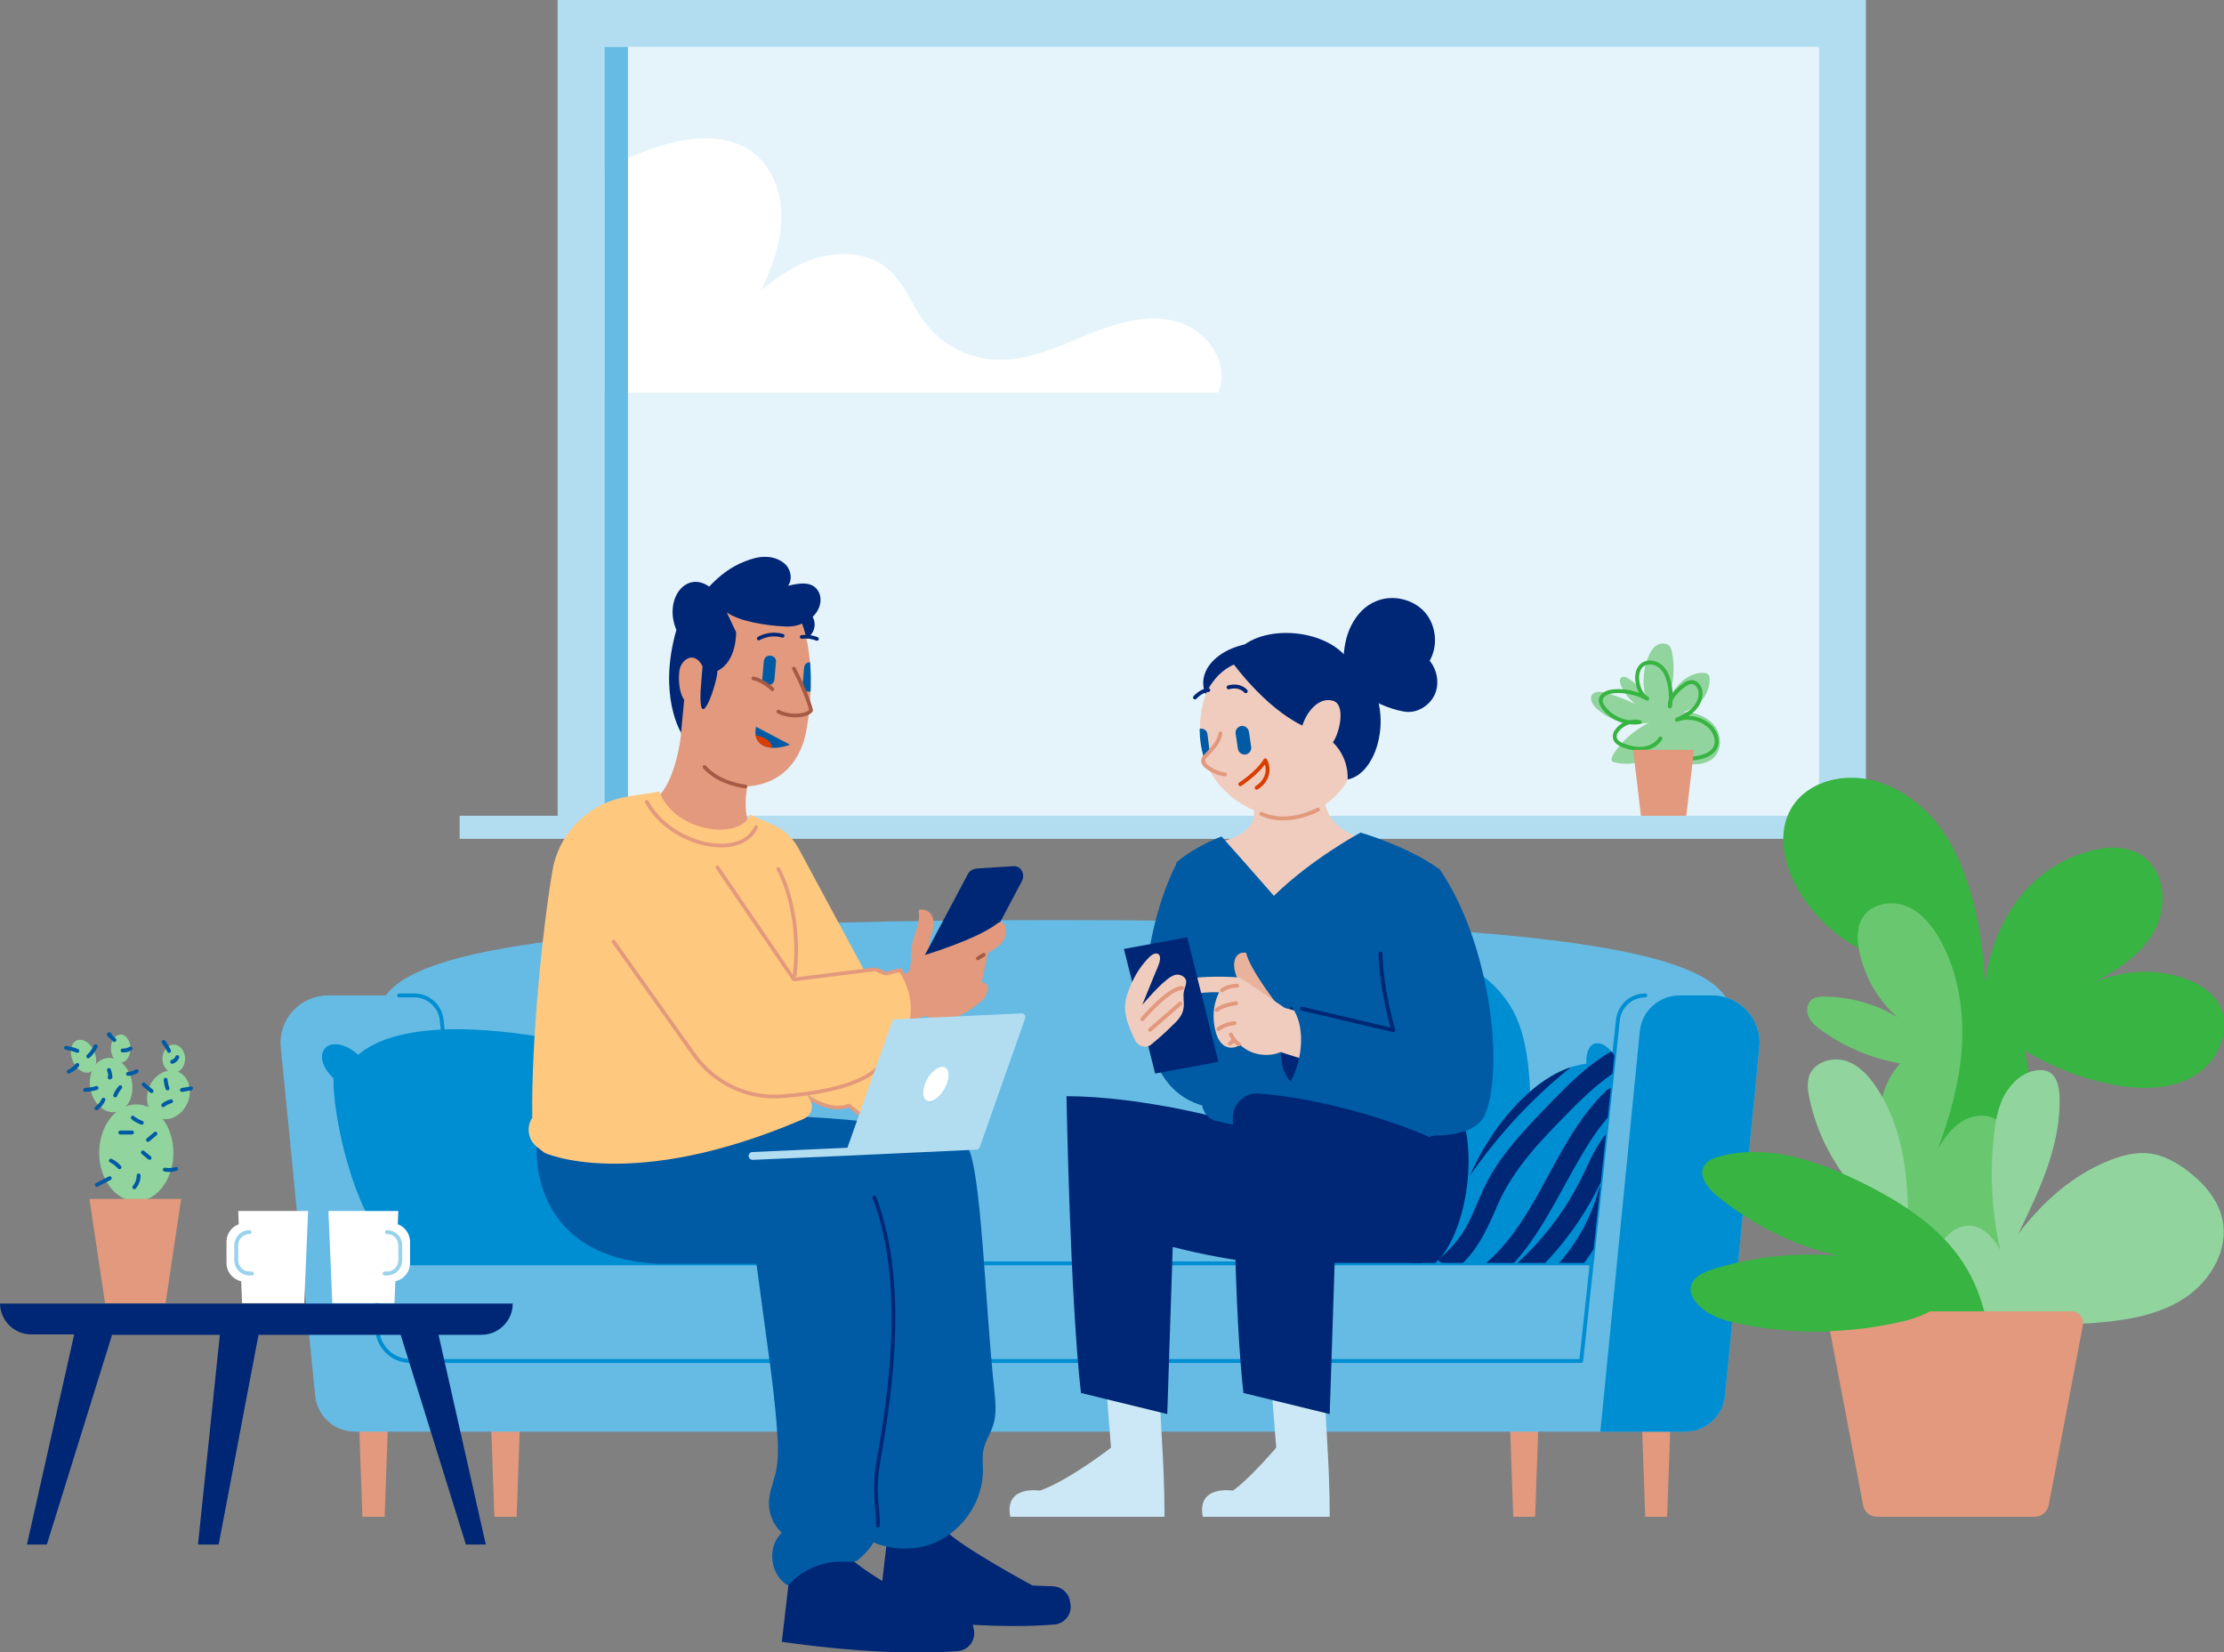 <?xml version="1.0" encoding="utf-8"?>
<!-- Generator: Adobe Illustrator 23.1.1, SVG Export Plug-In . SVG Version: 6.00 Build 0)  -->
<svg version="1.1" id="Layer_1" xmlns="http://www.w3.org/2000/svg" xmlns:xlink="http://www.w3.org/1999/xlink" x="0px" y="0px"
	 viewBox="0 0 569.5 423.1" style="enable-background:new 0 0 569.5 423.1;" xml:space="preserve">
<rect x="0" y="0" width="569.5" height="423.1" fill="#808080" stroke="none"/>
<style type="text/css">
	.st0{fill:#E5F4FA;}
	.st1{fill:#FFFFFF;}
	.st2{fill:#B2DDF1;}
	.st3{fill:#66BBE4;}
	.st4{fill:#91D49E;}
	.st5{fill:none;stroke:#37B441;stroke-linecap:round;stroke-linejoin:round;stroke-miterlimit:10;}
	.st6{fill:#E2997D;}
	.st7{fill:none;stroke:#008ED2;stroke-linecap:round;stroke-linejoin:round;stroke-miterlimit:10;}
	.st8{fill:#008ED2;}
	.st9{clip-path:url(#SVGID_2_);fill:#008ED2;}
	.st10{clip-path:url(#SVGID_2_);}
	.st11{fill:#002776;}
	.st12{fill:#CCE8F6;}
	.st13{fill:#005AA4;}
	.st14{fill:#F0CCBE;}
	.st15{clip-path:url(#SVGID_4_);fill:#005AA4;}
	.st16{fill:none;stroke:#002776;stroke-linecap:round;stroke-linejoin:round;stroke-miterlimit:10;}
	.st17{fill:#F0CCBE;stroke:#E2997D;stroke-linecap:round;stroke-linejoin:round;stroke-miterlimit:10;}
	.st18{fill:none;stroke:#DA3D00;stroke-linecap:round;stroke-linejoin:round;stroke-miterlimit:10;}
	.st19{fill:#E9B29D;}
	.st20{fill:none;stroke:#E2997D;stroke-linecap:round;stroke-linejoin:round;stroke-miterlimit:10;}
	.st21{fill:#37B441;}
	.st22{fill:#69C770;}
	.st23{fill:#FFFFFF;stroke:#99D2ED;stroke-linecap:round;stroke-linejoin:round;stroke-miterlimit:10;}
	.st24{fill:none;stroke:#002776;stroke-width:0.945;stroke-linecap:round;stroke-linejoin:round;stroke-miterlimit:10;}
	.st25{clip-path:url(#SVGID_6_);fill:#005AA4;}
	.st26{fill:#E2997D;stroke:#A55A46;stroke-width:0.945;stroke-linecap:round;stroke-linejoin:round;stroke-miterlimit:10;}
	.st27{clip-path:url(#SVGID_8_);fill:#005AA4;}
	.st28{clip-path:url(#SVGID_8_);fill:#DA3D00;}
	.st29{fill:#FFC87F;stroke:#E2997D;stroke-width:0.945;stroke-linecap:round;stroke-linejoin:round;stroke-miterlimit:10;}
	.st30{fill:#FFC87F;}
	.st31{fill:none;stroke:#E2997D;stroke-width:0.945;stroke-linecap:round;stroke-linejoin:round;stroke-miterlimit:10;}
	.st32{fill:none;stroke:#A55A46;stroke-width:0.945;stroke-linecap:round;stroke-linejoin:round;stroke-miterlimit:10;}
	.st33{fill:none;stroke:#005AA4;stroke-linecap:round;stroke-linejoin:round;stroke-miterlimit:10;}
</style>
<g>
	<rect x="149.8" y="6.3" class="st0" width="321.7" height="205.5"/>
	<path class="st1" d="M149.8,100.5h162.1c3.4-7.3-3-16.2-10.8-18.2c-7.8-2.1-16,0.7-23.4,3.7c-7.4,3.1-15.1,6.6-23.1,6.1
		c-7-0.4-13.7-4-17.8-9.6c-3.3-4.4-5.2-10-9.4-13.6c-4.5-3.9-11.1-4.6-16.9-3.2s-10.9,4.8-15.5,8.5c2.7-5.8,5-12,5.1-18.4
		s-2.3-13.1-7.5-16.9c-6.8-5-16.4-3.9-24.5-1.2c-5.8,1.9-11.5,4.5-16.7,7.6L149.8,100.5z"/>
	<g>
		<polygon class="st2" points="142.8,0 142.8,209.9 154.8,209.9 154.8,12 465.8,12 465.8,209.9 477.8,209.9 477.8,0 		"/>
	</g>
	<rect x="154.8" y="12" class="st3" width="6" height="197.9"/>
	<rect x="117.7" y="208.9" class="st2" width="369.1" height="5.9"/>
	<g>
		<path class="st4" d="M422.1,193.6c-1.8,2.2-5.9,2.3-8.7,1.6c-0.2-0.1-0.5-0.1-0.6-0.3c-0.3-0.4-0.1-1,0.2-1.5
			c2.1-3.6,5.5-6.4,9.3-8.4c-4.7,1.1-9.8-0.3-13.4-3.5c-1-0.9-2-2.5-1.2-3.6c0.7-1,2.2-0.8,3.4-0.5c2.6,0.7,5.2,1.7,7.7,2.9
			c-1.7-1.3-3-3-3.8-5c-0.2-0.6-0.4-1.4,0.2-1.8c0.5-0.4,1.2-0.1,1.7,0.2c1.8,1.1,3.3,2.6,4.4,4.4c-0.8-3.4-0.5-7,0.9-10.2
			c0.5-1.1,1.1-2.1,2.1-2.7c1-0.6,2.4-0.6,3.2,0.2c0.4,0.5,0.6,1.2,0.7,1.8c0.7,3.9,0.4,7.9-1,11.6c1.1-1.6,2.2-3.2,3.7-4.5
			c1.5-1.2,3.4-2.1,5.3-2c0.4,0,0.9,0.1,1.2,0.4c0.4,0.4,0.4,0.9,0.4,1.4c-0.1,3.9-3.1,7.5-6.9,8.2c3,0,6.2,1.1,8.1,3.5
			c1.9,2.4,2,6.2-0.2,8.3c-1.5,1.3-3.6,1.7-5.5,1.6c-2-0.1-4.1-0.7-5.6-2.1"/>
		<path class="st5" d="M425.2,189.1c-0.9,1.5-2.6,2.4-4.4,2.6c-1.7,0.2-3.5-0.2-5.1-0.8c-1-0.4-2.1-1-2.2-2.1
			c-0.1-0.7,0.2-1.3,0.6-1.8c1.3-1.7,3.7-2.6,5.8-2.1c-3.5,0.6-7.4-1-9.4-3.9c-0.3-0.5-0.6-1-0.6-1.6c0-1.6,1.9-2.3,3.5-2.4
			c2.9-0.2,5.9,0.5,8.4,1.9c-1.3-0.8-2.1-2.3-2.4-3.8c-0.4-1.8-0.2-4,1.4-5c1.3-0.8,3-0.5,4.2,0.4s1.9,2.3,2.3,3.8
			c0.6,2.2,0.7,4.5,0.3,6.6c-0.2-1.9,1.4-3.6,2.9-4.9c1-0.8,2.2-1.7,3.4-1.2c0.6,0.2,1,0.8,1.3,1.4c0.7,1.7,0,3.7-1.2,5.1
			s-2.9,2.2-4.6,3c2.7-1,6-0.4,8.2,1.5c1.6,1.4,2.6,3.8,1.6,5.7c-0.6,1.1-1.8,1.8-3,2.2c-2.5,0.8-5.3,0.7-7.8-0.2"/>
		<polygon class="st6" points="431.8,208.9 420.2,208.9 418.2,192 433.8,192 		"/>
	</g>
</g>
<g>
	<g>
		<polygon class="st6" points="420.3,360.4 427.9,360.4 426.9,388.4 421.3,388.4 		"/>
		<polygon class="st6" points="386.5,360.4 394.1,360.4 393.1,388.4 387.5,388.4 		"/>
	</g>
	<g>
		<polygon class="st6" points="125.6,360.4 133.3,360.4 132.3,388.4 126.6,388.4 		"/>
		<polygon class="st6" points="91.8,360.4 99.5,360.4 98.5,388.4 92.8,388.4 		"/>
	</g>
	<path class="st3" d="M84,254.9h354.4c7.2,0,12.8,6.2,12.1,13.3l-8.8,89.2c-0.5,5.2-4.9,9.2-10.2,9.2H90.9c-5.3,0-9.7-4-10.2-9.2
		l-8.8-89.2C71.2,261.1,76.8,254.9,84,254.9z"/>
	<path class="st3" d="M96.6,262.4c0-12.7,9.6-26.8,173.6-26.8s173.6,14.1,173.6,26.8H96.6z"/>
	<path class="st7" d="M102.2,254.9h3.9c3.6,0,6.6,2.7,7,6.3l6.6,62.2"/>
	<path class="st8" d="M105.1,323.4c-8.5,0-8.8-2.6-5.7-4.8c-9.2-8.6-14.3-33.9-14-42.5c-6.7-6.3-0.9-12.4,6.3-6
		c12.7-10.8,43.1-5.6,55.8-2.9c3.5-6.3,7.9-4.3,7.3,2.3c8.2,9.2,20,34.3,14.9,53.9H105.1z"/>
	<path class="st7" d="M421.3,254.9c-3.6,0-6.6,2.7-7,6.3l-9.4,87.3H105.1c-4.7,0-8.5-3.8-8.5-8.5v-8c0-4.7,3.8-8.5,8.5-8.5h302.5"/>
	<path class="st8" d="M438.4,254.9c7.2,0,12.8,6.2,12.1,13.3l-8.8,89.2c-0.5,5.2-4.9,9.2-10.2,9.2h-21.7l10.1-102.5
		c0.5-5.2,4.9-9.2,10.2-9.2H438.4z"/>
	<path class="st8" d="M385.7,322.9c4.9-14.4,6.9-30.2,6-45.7c-0.4-6.4-1.4-13.1-4.3-18.5c-3.1-5.6-8-9.5-13.1-12.3
		c-8-4.4-16.8-6.6-25.6-6.5c-0.7,18.3-1.5,36.7-2.2,55c-0.1,3.2-0.3,6.4-0.6,9.5l-1.5,18.9"/>
	<g>
		<defs>
			<path id="SVGID_1_" d="M406.2,272.4c-16.1,1.7-33.2,26.9-33.6,44.2c-5.9,1.9-6.6,4.9-3.4,6.8h38.5l5.7-53.1
				C410.8,266.1,406,265.4,406.2,272.4z"/>
		</defs>
		<clipPath id="SVGID_2_">
			<use xlink:href="#SVGID_1_"  style="overflow:visible;"/>
		</clipPath>
		<rect x="362.4" y="263.1" class="st9" width="57.9" height="64.1"/>
		<g class="st10">
			<g>
				<path class="st11" d="M400.9,268c-14.3,11.1-26.3,25.1-35.2,40.8c-1.6,2.8,2.7,5.3,4.3,2.5c8.7-15.4,20.4-29,34.5-39.8
					c1.1-0.8,0.9-2.7,0-3.5C403.4,266.9,402,267.2,400.9,268L400.9,268z"/>
			</g>
		</g>
		<g class="st10">
			<g>
				<path class="st11" d="M412.3,269.4c-4.4,2.6-8.3,6-11.9,9.6c-3.6,3.6-7.1,7.2-10.5,11c-3.4,3.8-6.6,7.9-9,12.4
					c-2.4,4.5-3.8,9.5-6.7,13.8c-3,4.4-7.5,7.7-11.7,10.9c-1.1,0.8-1.6,2.2-0.9,3.4c0.6,1.1,2.3,1.7,3.4,0.9c3.9-3,8-5.9,11.2-9.7
					c3.4-4,5.3-8.6,7.4-13.4c4.1-9.3,11.3-16.6,18.3-23.7c3.9-4,8.1-7.9,12.9-10.9C417.6,272.1,415.1,267.8,412.3,269.4L412.3,269.4
					z"/>
			</g>
		</g>
		<g class="st10">
			<g>
				<path class="st11" d="M411.3,279.3c-12.1,11.6-16.2,28.8-27.5,41c-3,3.2-6.4,5.9-10.4,7.7c-1.2,0.6-1.5,2.3-0.9,3.4
					c0.7,1.3,2.2,1.5,3.4,0.9c15.6-7.3,21.7-24.6,30.2-38.3c2.5-4.1,5.3-7.9,8.8-11.2C417.2,280.6,413.6,277.1,411.3,279.3
					L411.3,279.3z"/>
			</g>
		</g>
		<g class="st10">
			<g>
				<path class="st11" d="M412.3,289.2c-2.8,2.9-4.5,6.5-6.2,10.1c-1.7,3.6-3.5,7-5.7,10.3c-4.3,6.5-9.6,12.2-15.6,17.1
					c-1.1,0.8-0.9,2.7,0,3.5c1,1,2.5,0.8,3.5,0c6.2-5,11.5-10.9,15.9-17.4c2.2-3.3,4.1-6.7,5.8-10.2c1.6-3.4,3.1-7.1,5.8-9.9
					C418,290.4,414.5,286.9,412.3,289.2L412.3,289.2z"/>
			</g>
		</g>
		<g class="st10">
			<g>
				<path class="st11" d="M409.4,304.6c-2.6,9.6-8.3,18.3-16.1,24.4c-1.1,0.8-1.6,2.1-0.9,3.4c0.6,1.1,2.3,1.7,3.4,0.9
					c8.9-6.9,15.5-16.4,18.4-27.3C415.1,302.8,410.3,301.5,409.4,304.6L409.4,304.6z"/>
			</g>
		</g>
	</g>
</g>
<g>
	<path class="st12" d="M308,388.4h32.5c0-15.5-1.4-26-1.1-32.8l-14-2.6l1.4,17.7c0,0-6.9,8.1-11.1,11
		C315.6,381.7,306.4,380.2,308,388.4z"/>
	<path class="st12" d="M258.7,388.4h39.5c0-15.5-1.4-26-1.1-32.8l-14-2.6l1.4,17.7c0,0-10.8,8.4-18.2,11
		C266.3,381.7,257.1,380.2,258.7,388.4z"/>
	<path class="st11" d="M329,291.9c-10.8-5.1-37.1-11.2-55.9-11.2c0,0,0.9,51.3,3.7,76l22.1,5.4l1.4-42.8c0,0,15.5,4.1,25,4.1
		C325.3,323.4,334.2,307.6,329,291.9z"/>
	<path class="st13" d="M301.4,220.9c-9.6,18.3-16.2,62.6,12.4,63C313.7,283.9,316.1,250.8,301.4,220.9z"/>
	<path class="st14" d="M338.7,203.4c0.9,4.7,2.3,8.9,10.8,11.6l-21.2,21.9l-16.7-21.2c4.4-0.6,11.7-3.8,8.9-10
		C317.8,199.6,338.7,203.4,338.7,203.4z"/>
	<path class="st14" d="M347.8,184.7c1.6,12.5-5.3,22.9-16.7,24.3c-9.9,1.2-22-6.4-23.6-18.9c-1.6-12.5,5.3-23.8,16.7-25.3
		C335.6,163.3,346.1,172.2,347.8,184.7z"/>
	<path class="st11" d="M315.4,169.4c0,0,8.2,11.6,18.1,16.4c1.1-3.6,4.2-7.3,7.7-6.4c3.5,0.8,1.9,8.2,0.1,10.7c0,0,4,3.4,3.8,9.5
		c9.1-1.8,13.1-22.8,0.3-30.5c-5.9-8.6-24-9.7-29.6-1.1L315.4,169.4z"/>
	<path class="st11" d="M319.6,169.3c0,0-6.9-0.1-10.9,8.5c-3.1-7.7,6.6-13.9,15.4-13.1C332.8,165.6,319.6,169.3,319.6,169.3z"/>
	<path class="st11" d="M344,169.2c0.1-3.1,0.6-6.2,2-9c1.4-2.8,3.6-5.2,6.5-6.3c4.1-1.7,9.3-0.5,12.3,2.8c3,3.4,3.5,8.6,1.3,12.5
		c1.9,2.3,2.5,5.7,1.4,8.4s-4,4.8-7,4.7c-2.7-0.1-8.2-2.1-10.2-3.9c-3.1-2.7-6-6.2-5.8-10.3"/>
	<path class="st13" d="M319,193.2l-0.1,0c-0.9,0.1-1.7-0.5-1.9-1.4l-0.6-4c-0.1-0.9,0.5-1.7,1.4-1.9l0.1,0c0.9-0.1,1.7,0.5,1.9,1.4
		l0.6,4C320.5,192.2,319.9,193,319,193.2z"/>
	<g>
		<defs>
			<path id="SVGID_3_" d="M308.5,194.8c-1.1-3.4-1.5-6.9-1.2-10.1C313.4,185.7,313.2,193.9,308.5,194.8z"/>
		</defs>
		<clipPath id="SVGID_4_">
			<use xlink:href="#SVGID_3_"  style="overflow:visible;"/>
		</clipPath>
		<path class="st15" d="M308.3,193.8l-0.1,0c-0.9,0.1-1.7-0.5-1.8-1.4l-0.5-4c-0.1-0.9,0.5-1.7,1.4-1.8l0.1,0
			c0.9-0.1,1.7,0.5,1.8,1.4l0.5,4C309.9,192.9,309.2,193.7,308.3,193.8z"/>
	</g>
	<path class="st16" d="M319,177c0,0-1.4-1.8-4.4-1"/>
	<path class="st16" d="M306,178.6c0,0,1.6-1.8,3.4-1.9"/>
	<path class="st17" d="M312.5,187.8c-0.3,2.3-2.2,4.1-3.8,5.8c-0.3,0.3-0.6,0.6-0.6,1.1c-0.1,0.6,0.4,1.2,0.9,1.6
		c1.4,1.1,3,1.8,4.7,2"/>
	<path class="st18" d="M317.6,200.8c0,0,4.5-2.9,6.4-6.1c1.7,3.4-0.6,6.1-2.2,7"/>
	<path class="st13" d="M306.5,253.3c4.2,15.9,0,20.6,1.3,29.6c0.3,2,1.7,3.7,3.7,4.2c12.7,3.6,61.9,16.8,62.7,3
		c1-15.9-10.1-35.2-10.1-35.2l4.4-32.4c-8.2-5.9-20.1-9.3-20.1-9.3s-12.5,6.7-22.2,16.2c0,0-7.5-8.6-13.4-15.2c0,0-6.8,2.5-11.5,6.6
		C301.4,220.9,296.3,243.9,306.5,253.3z"/>
	<path class="st11" d="M311.3,287c-6.6,23.7,6.3,36.4,6.3,36.4h49.9c6.8-5.7,11.2-25,6.8-37.9C374.4,285.5,370,300.9,311.3,287z"/>
	<g>
		<path class="st19" d="M326.8,256.9c0,0-6.8-8.8-7.7-12.9c-3.6-0.7-4.6,4.8,0,9.8"/>
		<path class="st11" d="M330.5,276.9c0,0-5.7-4.3,0.1-19.2C342,262.8,336,277,330.5,276.9z"/>
		<path class="st14" d="M343.5,262l-14.5-3.9l-11.5-7.8c0,0-12.6-1-16.6,1.5c1.2,4.4,4.6,2,11.3,2.3c0,0-2.4,4-1,9.7
			c1.3,5.7,5.2,4.7,6.3,3.7c3,2.9,7.6,3.2,10.4,1.9l14.2,4.5L343.5,262z"/>
		<path class="st13" d="M368.6,222.5c12.9,18.8,16.6,50.3,11.8,62.6c-4.8,12.3-43,2.1-45.2-6.8l-4.7-1.5c2-3,4.8-13.1,0.1-19.2
			l26.3,6.1C356.8,263.7,344.1,223.4,368.6,222.5z"/>
		<path class="st16" d="M333.4,258.3l23.4,5.5c0,0-3-9.6-3.3-19.6"/>
		<path class="st20" d="M312,263.5c1.3-0.9,2.5-1.3,4.1-1.5"/>
		<path class="st20" d="M315.2,264.9c0.4,1,1.1,1.9,2,2.5"/>
		<path class="st20" d="M315.9,266.1c0,0-0.4,1-1,1.1"/>
		<path class="st20" d="M311.6,258.6c0,0,1.3-1.2,4.9-1.7"/>
		<path class="st20" d="M312.9,253.6c0,0,1.4-1.2,3.9-1.2"/>
	</g>
	<path class="st11" d="M367.6,291.9c-9.5-4.5-28.1-10.5-45.2-11.9c-3.6-0.3-6.7,2.6-6.7,6.2c0.1,14.8,0.5,51.1,2.7,70.5l22.1,5.4
		l1.4-42.8c0,0,12.5,4.1,22,4.1C363.9,323.4,372.9,307.6,367.6,291.9z"/>
	<path class="st17" d="M337.5,207.3c0,0-7.7,4.3-14.5,1.1"/>
	<g>
		<polygon class="st11" points="312,271.9 295.8,274.9 287.8,243 304,240 		"/>
		<path class="st14" d="M294.5,267.7c-1.3,0.7-3,0.2-3.7-1.1c-0.4-0.7-0.7-1.4-1-2.1c-0.8-1.9-1.6-3.9-1.7-6c-0.1-2,0.5-4,1.3-5.9
			c1.2-2.9,2.9-5.6,5.1-7.7c0.6-0.5,1.4-1,2.1-0.6c0.6,0.4,0.5,1.4,0.3,2.1c-0.3,1-0.7,1.9-1.1,2.8c-1.1,2.7-2.2,5.4-3.3,8.1
			c1.9-2.1,3.7-4.3,5.9-6.1c0.8-0.7,1.7-1.4,2.7-1.6s2.3,0.4,2.6,1.4c0.2,0.9-0.3,1.8-0.5,2.7c-0.4,1.6,0.2,3.2-0.2,4.8
			c-0.3,1.6-1.5,2.9-2.7,4C298.5,264.3,296.5,266.1,294.5,267.7L294.5,267.7z"/>
	</g>
	<path class="st20" d="M302.7,253c0,0-2.7-0.6-10.2,8"/>
	<line class="st20" x1="302.2" y1="257" x2="294.5" y2="263.7"/>
</g>
<g>
	<path class="st21" d="M489,247.2c-12.1-1.7-23.2-9.5-29-20.2c-3.4-6.2-4.9-14.2-1.2-20.2c2.4-4,6.8-6.5,11.4-7.3
		c11.4-2.1,22.8,5.5,28.7,15.5c5.8,10,8.2,21.6,9.2,33.2c0.1,1.1-0.2,1.6,0.3,3.2c1.9-15.3,11.2-29.1,26.1-33.3
		c4.5-1.3,9.7-1.7,13.7,0.8c6.3,3.9,7,13.4,3.3,19.8c-3.7,6.4-10.4,10.4-17,13.8c7.6-4.1,16.9-4.8,25-1.9c3.3,1.2,6.5,3,8.4,6
		c3.9,6.1,0.5,14.8-5.6,18.6c-6.1,3.9-13.9,3.9-20.9,2.6c-8.1-1.5-15.9-4.5-22.9-8.8c2.2,10.5,1.8,21.6-1.2,32
		c-0.3,0.9-0.6,1.9-1.3,2.5c-0.8,0.7-2,0.9-3.2,1c-3.6,0.2-7.2,0.2-10.7-0.2c-3.2-0.4-6.5-1.1-8.8-3.3c-3-3-3.2-7.7-2.8-11.9
		c0.9-9.5,4.1-19.1,1.7-28.3c-0.5-2-0.8-5,1.3-5.3"/>
	<path class="st22" d="M481.7,288.7c-1-5.8,0.9-12.1,4.9-16.4c-7.2-1.2-14.1-4.1-20.1-8.4c-1.3-0.9-2.6-2-3.3-3.4
		c-0.7-1.4-0.6-3.4,0.6-4.4c1-0.9,2.4-0.9,3.6-0.9c6.5,0.1,13,1.9,18.5,5.3c-5-4.4-8.5-10.4-9.8-17c-0.6-2.9-0.7-6.1,0.9-8.6
		c2.3-3.6,7.4-4.4,11.3-2.8c3.9,1.6,6.7,5.2,8.7,8.9c4.4,8.1,5.9,17.5,5.4,26.6c-0.5,9.2-3,18.1-6.2,26.7c1.6-2.8,3.6-5.6,6.3-7.2
		c2.8-1.7,6.6-2,9.2-0.1c3.4,2.5,3.4,7.5,3.1,11.7c-0.5,7.6-1,15.2-1.5,22.7c0,0.5-0.1,1-0.3,1.4c-0.3,0.5-0.8,0.8-1.3,1.1
		c-7.7,4.3-16.5,6.7-25.3,7c-2.4-3.7-4.1-7.8-5.2-12.1c-0.9-3.7-1.2-7.4-1.6-11.1c-0.4-4.6-0.9-9.1-1.3-13.7"/>
	<path class="st4" d="M499.8,336.1c12.5,2.8,25.5,3.7,38.4,2.5c7.6-0.7,15.5-2.2,21.8-6.6s10.7-12.2,9.1-19.7
		c-1.1-5.2-4.9-9.5-9.2-12.7c-2.7-2-5.8-3.7-9.1-4.2c-3.6-0.5-7.2,0.4-10.5,1.7c-9.5,3.7-17.4,10.8-23.5,18.9
		c5.4-11.1,11-22.8,10.6-35.2c-0.1-2.4-0.6-5.1-2.7-6.3c-1-0.5-2.2-0.6-3.3-0.4c-3.5,0.5-6.4,3.2-8.1,6.3c-1.7,3.1-2.3,6.6-2.7,10.1
		c-1.1,9.9-0.6,19.9,1.6,29.6c-6.8-12.3-17.5-5.3-19.4,10.8"/>
	<path class="st4" d="M488.8,315.6c-13-7.1-22.6-20.1-25.5-34.6c-0.4-1.8-0.6-3.8,0-5.6c1.3-3.4,5.7-4.8,9.2-3.8
		c3.5,1.1,6.1,3.9,8.1,7c8.5,12.9,8.4,29.3,7.8,44.7"/>
	<path class="st21" d="M510.3,347.5c-1-7.6-2.5-15.3-6.3-22c-5.8-10.4-16.2-17.2-26.9-22.5c-11.4-5.7-24.4-10.2-36.7-6.9
		c-1.6,0.4-3.3,1.1-4.1,2.5c-1.4,2.6,1,5.6,3.2,7.5c9.1,7.5,20,12.9,31.4,15.5c-10.8-1-21.9,0.2-32.3,3.4c-2.6,0.8-5.6,2.3-5.7,5.1
		c0,1.2,0.6,2.4,1.4,3.4c2.7,3.3,7.1,4.7,11.3,5.5c13.6,2.8,27.9,2.7,41.4-0.5"/>
	<path class="st6" d="M521,388.4h-40.4c-1.7,0-3.2-1.2-3.5-2.9l-8.8-46.3c-0.3-1.8,1-3.4,2.9-3.4h59.3c1.8,0,3.2,1.7,2.9,3.4
		l-8.8,46.3C524.2,387.2,522.8,388.4,521,388.4z"/>
	<path class="st21" d="M445.6,338.9c13.6,2.8,27.9,2.7,41.4-0.5c0,0,7.8-1.3,13.8-7.5c6-6.3-47.9-1-47.9-1"/>
</g>
<g>
	<path class="st11" d="M0,333.7L0,333.7c0,4.4,3.6,8,8,8h11L6.9,395.5h5.1l16.7-53.7h27.6l-5.6,53.7H56l10.2-53.7h36.4l16.7,53.7
		h5.1l-12.1-53.7h11c4.4,0,8-3.6,8-8v0H0z"/>
	<g>
		<polygon class="st1" points="102,310.1 84.1,310.1 85.1,333.7 101,333.7 		"/>
		<path class="st1" d="M98.3,313.2h1.9c2.7,0,4.8,2.2,4.8,4.8v5.4c0,2.7-2.2,4.8-4.8,4.8h-2.9"/>
		<path class="st23" d="M99.1,315.5L99.1,315.5c1.9,0,3.4,1.5,3.4,3.4v3.8c0,1.9-1.5,3.4-3.4,3.4h-0.6"/>
	</g>
	<g>
		<polygon class="st1" points="61,310.1 78.9,310.1 77.9,333.7 62,333.7 		"/>
		<path class="st1" d="M64.7,313.2h-1.9c-2.7,0-4.8,2.2-4.8,4.8v5.4c0,2.7,2.2,4.8,4.8,4.8h2.9"/>
		<path class="st23" d="M63.9,315.5L63.9,315.5c-1.9,0-3.4,1.5-3.4,3.4v3.8c0,1.9,1.5,3.4,3.4,3.4h0.6"/>
	</g>
</g>
<g>
	<g>
		<path class="st11" d="M227.8,370.1v18.6l-2.9,24.9c0,0,25.5,4,45,2.4c2.9-0.2,4.9-3,4.1-5.8l-0.1-0.6c-0.5-1.9-2.2-3.3-4.2-3.4
			l-5.3-0.2c0,0-18-9.7-22.2-14l1.2-32.5L227.8,370.1z"/>
		<path class="st13" d="M220.4,393.2c6,4,14.2,4.5,20.5,1.1s10.7-10.3,10.8-17.5c0-2.1-0.3-4.2,0.3-6.2c0.5-1.9,1.6-3.5,2.2-5.3
			c1.1-3,0.7-6.4,0.4-9.5c-2.3-20.7-3.3-56.9-6.9-62.2s-46.7-9.4-59.8-7.2c8.3,30.9,31.1,72.3,28,104.1"/>
		<g>
			<path class="st11" d="M203.1,376.9v18.6l-2.9,24.9c0,0,25.5,4,45,2.4c2.9-0.2,4.9-3,4.1-5.8l-0.1-0.6c-0.5-1.9-2.2-3.3-4.2-3.4
				l-5.3-0.2c0,0-18-9.7-22.2-14l1.2-32.5L203.1,376.9z"/>
			<path class="st13" d="M224.9,293.8l-46.7-3.5l-39.4-4.8c-3.9,11.4-1.2,36.9,30,38.1h24.9c0.9,6.8,2,14.7,2.9,21.5
				c1,7.1,1.9,14.2,2.4,21.4c0.3,3.6,0.4,7.3-0.4,10.8c-0.6,2.4-1.6,4.8-1.7,7.3c-0.1,2.9,1.1,5.9,3.3,7.9c-3.9,3.6-3,10.9,1.6,13.5
				c3.5-4,8.8-6.3,14.1-6.1c0.9,0,2.7,0.1,3.5-0.2c9.6-7.9,3.3-11.5,5.6-24.8C227.1,361.7,233.9,317.7,224.9,293.8z"/>
			<path class="st24" d="M224.8,390.7c0.2-3.8-1.2-8.2,0-15.6c2.2-13.3,8.2-44.6-0.9-68.5"/>
		</g>
		<g>
			<path class="st6" d="M174.6,186.4c-0.9,9.3-4.2,18.8-9,18.9l7.5,9.3l11.4,4.6l8.2-6.4c0,0-3.9-4.6-0.1-16.4
				C196.4,184.7,174.6,186.4,174.6,186.4z"/>
			<g>
				<path class="st11" d="M203.6,155.7c1.4,0.2,3,0.5,4,1.6c1.1,1.1,1.3,3,0.6,4.4c-0.7,1.4-2.2,2.3-3.7,2.6
					c-1.5,0.2-3.2-0.2-4.5-0.9"/>
				<path class="st6" d="M203.2,155.5c4.8,6.4,5.2,20.4,3.4,30.9c-1.7,10.6-9.1,16.2-19.8,14.8c-10.7-1.4-12.8-10-13.3-22.3
					c-0.5-12.3,2.2-25.9,12.2-25.4C195.8,154,203.2,155.5,203.2,155.5z"/>
				<path class="st13" d="M196.6,175.4L196.6,175.4c0.9,0.1,1.6-0.5,1.7-1.3l0.4-4.6c0.1-0.8-0.5-1.5-1.4-1.6l-0.1,0
					c-0.8-0.1-1.5,0.5-1.6,1.4l-0.4,4.6C195.2,174.6,195.8,175.4,196.6,175.4z"/>
				<g>
					<defs>
						<path id="SVGID_5_" d="M207.2,167.4c0.5,3.7,0.5,7.6,0.3,11.5C202.5,177.5,205.3,168.1,207.2,167.4z"/>
					</defs>
					<clipPath id="SVGID_6_">
						<use xlink:href="#SVGID_5_"  style="overflow:visible;"/>
					</clipPath>
					<path class="st25" d="M206.9,177.1L206.9,177.1c0.9,0.1,1.6-0.5,1.7-1.3l0.4-4.6c0.1-0.8-0.5-1.5-1.4-1.6l-0.1,0
						c-0.8-0.1-1.5,0.5-1.6,1.4l-0.4,4.6C205.5,176.3,206.1,177,206.9,177.1z"/>
				</g>
				<path class="st11" d="M179.4,176.9l0.5-6.3c-2.2-4.2-5.5-1.6-5.9,1c-0.4,2.6,0,6,1.2,7.6l-0.8,8.4c0,0-6-9.6-1.2-26.3
					c-3.3-7.8,2.4-15.3,8.4-11.1c2.7-2.8,5.3-4.9,9-6.4c1.8-0.7,3.7-1.3,5.6-1.2c1.9,0,3.9,0.8,5.2,2.2c1.2,1.5,1.5,3.7,0.4,5.2
					c3.2-0.8,6.5-1.2,7.9,1.7c1.1,2.3-0.1,5.3-2.3,6.8c-2.1,1.5-4,2.1-6.7,1.9c-4.2-0.2-11.3-1.2-14.6-3.6l2.4,5.1
					c0,0,0.2,7.5-4.8,9.9C183.8,174.6,178.9,188.8,179.4,176.9z"/>
				<path class="st24" d="M194.3,163.5c0,0,2.7-1.7,6.1-0.7"/>
				<path class="st24" d="M209.2,163.6c-1-0.4-2.3-0.7-3.9-0.5"/>
				<path class="st26" d="M199.3,182.2c2.4,1.4,7.2,1.4,8.4-0.3c0,0-0.8-3.7-4.4-10.7"/>
			</g>
			<g>
				<defs>
					<path id="SVGID_7_" d="M202.3,190.7l-8.7-4.6C192.5,191.1,197.2,192.6,202.3,190.7z"/>
				</defs>
				<clipPath id="SVGID_8_">
					<use xlink:href="#SVGID_7_"  style="overflow:visible;"/>
				</clipPath>
				<path class="st27" d="M203.1,190.9l-10.1-5.3C191.6,191.5,197.1,193.2,203.1,190.9z"/>
				<path class="st28" d="M191.8,188.2c1.2-0.1,2.4,0.1,3.5,0.6c1,0.4,2,1.1,2.3,2.1c0.2,0.7,0,1.4-0.3,2"/>
			</g>
			<path class="st26" d="M197.8,176.5c0,0-2.2-2.2-4.9-2.8"/>
		</g>
		<g>
		</g>
		<g>
			<path class="st29" d="M219.2,252.8l13.8,15.7l0.6,2.9l2.9,2.5c0,0-3.4,11-16.5,11.3l-2.6-2.1c-7.2,2.7-16.6-5.9-24.5-15.7
				c-5.6-6.9-7.2-16.3-4.1-24.7"/>
		</g>
		<g>
			<path class="st30" d="M205.6,286.6c5.7-2.5-0.6-10.1-3.8-8.1c0.1-3.1-0.2-12-0.2-12l9.3-0.3c9-0.3,14.6-10,10.3-17.9l-16.8-31.2
				c-1.4-2.5-3.5-4.5-6.1-5.7l-6.2-2.8c-2.3,6.4-19,5-23.3-5.9l-8.2,1.3c-9.7,1.6-17.4,9.1-19.1,18.8c-2.5,14.4-5.5,43.7-5.2,63.4h0
				c-1.6,2.4-1.1,5.7,1.2,7.5l1.8,1.4C139.3,295.3,161.9,305.4,205.6,286.6z"/>
			<path class="st31" d="M165.6,205.3c6.2,11.4,24.2,15.1,28,6.5"/>
			<path class="st31" d="M199.3,222.5c0,0,6.1,10.3,4.2,27.2"/>
		</g>
	</g>
	<g>
		<g>
			<g>
				<path class="st6" d="M231.1,252.1c1.2-1.6,1.9-3.5,2.1-5.4c0.2-1.4,0.1-2.8,0.2-4.1c0.5-3.3,2.5-6.4,1.8-9.6
					c1.2-0.4,2.9,0.3,3.4,1.4c0.6,1.1,0.5,2.4,0.3,3.6c-0.2,1.2-0.9,2.5-0.9,3.7c0,3.1,2.6,6.1,5.7,6.6"/>
				<path class="st11" d="M254.9,238.4l6.8-12.8c0.5-1,0.4-2.3-0.4-3.1l0,0c-0.4-0.5-1-0.7-1.7-0.7l-9.5,0.6c-1,0.1-1.8,0.6-2.3,1.5
					l-12.1,22.8l13.4-3.3L254.9,238.4z"/>
				<path class="st6" d="M227.6,263.6l9.2-3.4c3.5,1.1,7.3,2.3,14.6-3.9c0.5-0.4,0.9-1,1.1-1.6l0.4-1c0.4-1.1-0.4-2.2-1.5-2.2l0,0
					l1.6-7.5c1.3-0.7,2.3-1.4,3.1-2.1c1.4-1.3,1.8-3.2,1.2-5v0c-0.3-0.8-1.2-1-1.8-0.5c-5.5,4.3-19.5,8.4-19.5,8.4
					s-1.2,4.9-12.8,8.5"/>
			</g>
			<path class="st29" d="M183.7,222.1l19.6,28.7l20.8-2.6l2.7,1.1l3.7-0.9c0,0,7.2,9,0,20l-3.2,0.9c-1.8,7.5-14.3,10.4-26.8,11.4
				c-8.9,0.8-17.5-3.3-22.7-10.5l-20.7-29.1"/>
			<line class="st32" x1="251.9" y1="244.5" x2="250.4" y2="245.4"/>
		</g>
	</g>
</g>
<g>
	<path class="st2" d="M191.7,296c0,0.6,0.5,1,1,1l25-1.1l32-1.5l0.3,0c0.4,0,0.8-0.3,0.9-0.7l11.6-32.9c0.1-0.3,0.1-0.7-0.1-0.9
		c-0.2-0.3-0.5-0.4-0.8-0.4l-32.3,1.5c-0.4,0-0.8,0.3-0.9,0.7L217,293.9l-24.3,1.1C192.1,295,191.7,295.5,191.7,296z M236.8,277.8
		c0.9-2.4,2.8-4.5,4.4-4.5c1.6-0.1,2.2,1.8,1.3,4.3c-0.9,2.4-2.8,4.5-4.4,4.5C236.5,282.1,235.9,280.2,236.8,277.8z"/>
	<path class="st1" d="M241.2,273.2c1.6-0.1,2.2,1.8,1.3,4.3c-0.9,2.4-2.8,4.5-4.4,4.5c-1.6,0.1-2.2-1.8-1.3-4.3
		C237.6,275.3,239.6,273.3,241.2,273.2z"/>
</g>
<g>
	<ellipse class="st4" cx="34.9" cy="295.2" rx="9.5" ry="12.4"/>
	<ellipse transform="matrix(0.983 -0.185 0.185 0.983 -50.853 10.025)" class="st4" cx="28.4" cy="277.8" rx="5.4" ry="7"/>
	
		<ellipse transform="matrix(0.396 -0.918 0.918 0.396 -231.382 208.965)" class="st4" cx="43.2" cy="280.4" rx="6.4" ry="5.3"/>
	<ellipse class="st4" cx="44.5" cy="271.1" rx="2.9" ry="3.6"/>
	<ellipse class="st4" cx="30.9" cy="268.5" rx="2.5" ry="3.6"/>
	<ellipse transform="matrix(0.921 -0.39 0.39 0.921 -103.772 29.778)" class="st4" cx="21.4" cy="270.4" rx="3" ry="4.4"/>
	<polygon class="st6" points="26.9,333.7 42.4,333.7 46.4,307 22.9,307 	"/>
	<g>
		<path class="st33" d="M28.1,301.7c-1.1,0.6-2.2,1.1-3.3,1.7"/>
		<path class="st33" d="M28.4,297.2c0.8,0.4,1.6,1,2.2,1.7"/>
		<path class="st33" d="M30.8,290c1,0,2,0,3,0"/>
		<path class="st33" d="M36.6,295.1c0.6,0.5,1.2,1,1.7,1.4"/>
		<path class="st33" d="M35.5,301c0,1.1-0.4,2.2-1.1,3"/>
		<path class="st33" d="M42.2,299.5c1,0.2,2,0.1,2.9-0.2"/>
		<path class="st33" d="M39.8,290.3c-0.6,0.5-1.3,1.1-1.9,1.6"/>
		<path class="st33" d="M34,286.2c0.7,0.6,1.5,1,2.3,1.3"/>
		<path class="st33" d="M36.8,277.7c0.7,0.6,1.3,1.1,2,1.7"/>
		<path class="st33" d="M42.4,276.5c0.1,0.8,0.2,1.5,0.5,2.2"/>
		<path class="st33" d="M43.8,282c-0.7,0.2-1.4,0.5-2,1"/>
		<path class="st33" d="M46.6,279.1c0.8-0.1,1.5-0.3,2.3-0.4"/>
		<path class="st33" d="M44.1,271.9c0.6-0.2,1.1-0.6,1.3-1.2"/>
		<path class="st33" d="M43.3,269.1c-0.4-0.8-0.9-1.6-1.4-2.3"/>
		<path class="st33" d="M29.5,280.5c0.3-0.8,0.8-1.5,1.3-2.1"/>
		<path class="st33" d="M28.1,275.8c-0.1,0,0,0.2,0.1,0.1s0.1-0.2,0.1-0.2c-0.1-0.6-0.2-1.2-0.4-1.7"/>
		<path class="st33" d="M24.7,278.6c-0.9,0.3-1.9,0.4-2.9,0.5"/>
		<path class="st33" d="M26.5,281.6c-0.4,0.9-1,1.6-1.8,2.2"/>
		<path class="st33" d="M32.8,275c0.8-0.1,1.6-0.3,2.2-0.7"/>
		<path class="st33" d="M31.4,269c0.7,0,1.4-0.1,2-0.5"/>
		<path class="st33" d="M29.3,266.3c-0.4-0.4-0.9-0.8-1.3-1.2c-0.1-0.1-0.2-0.1-0.1-0.2c0-0.1,0.2-0.1,0.2,0"/>
		<path class="st33" d="M22.6,270.5c0.8-0.7,1.4-1.6,1.9-2.6"/>
		<path class="st33" d="M19.8,269.1c-0.9-0.4-1.9-0.6-2.9-0.8"/>
		<path class="st33" d="M19.8,272.7c-0.5,0.7-1.3,1.3-2.2,1.7"/>
	</g>
</g>
<path class="st26" d="M190.9,201.4c-2.3-0.3-7.3-1.4-10.5-5"/>
</svg>
